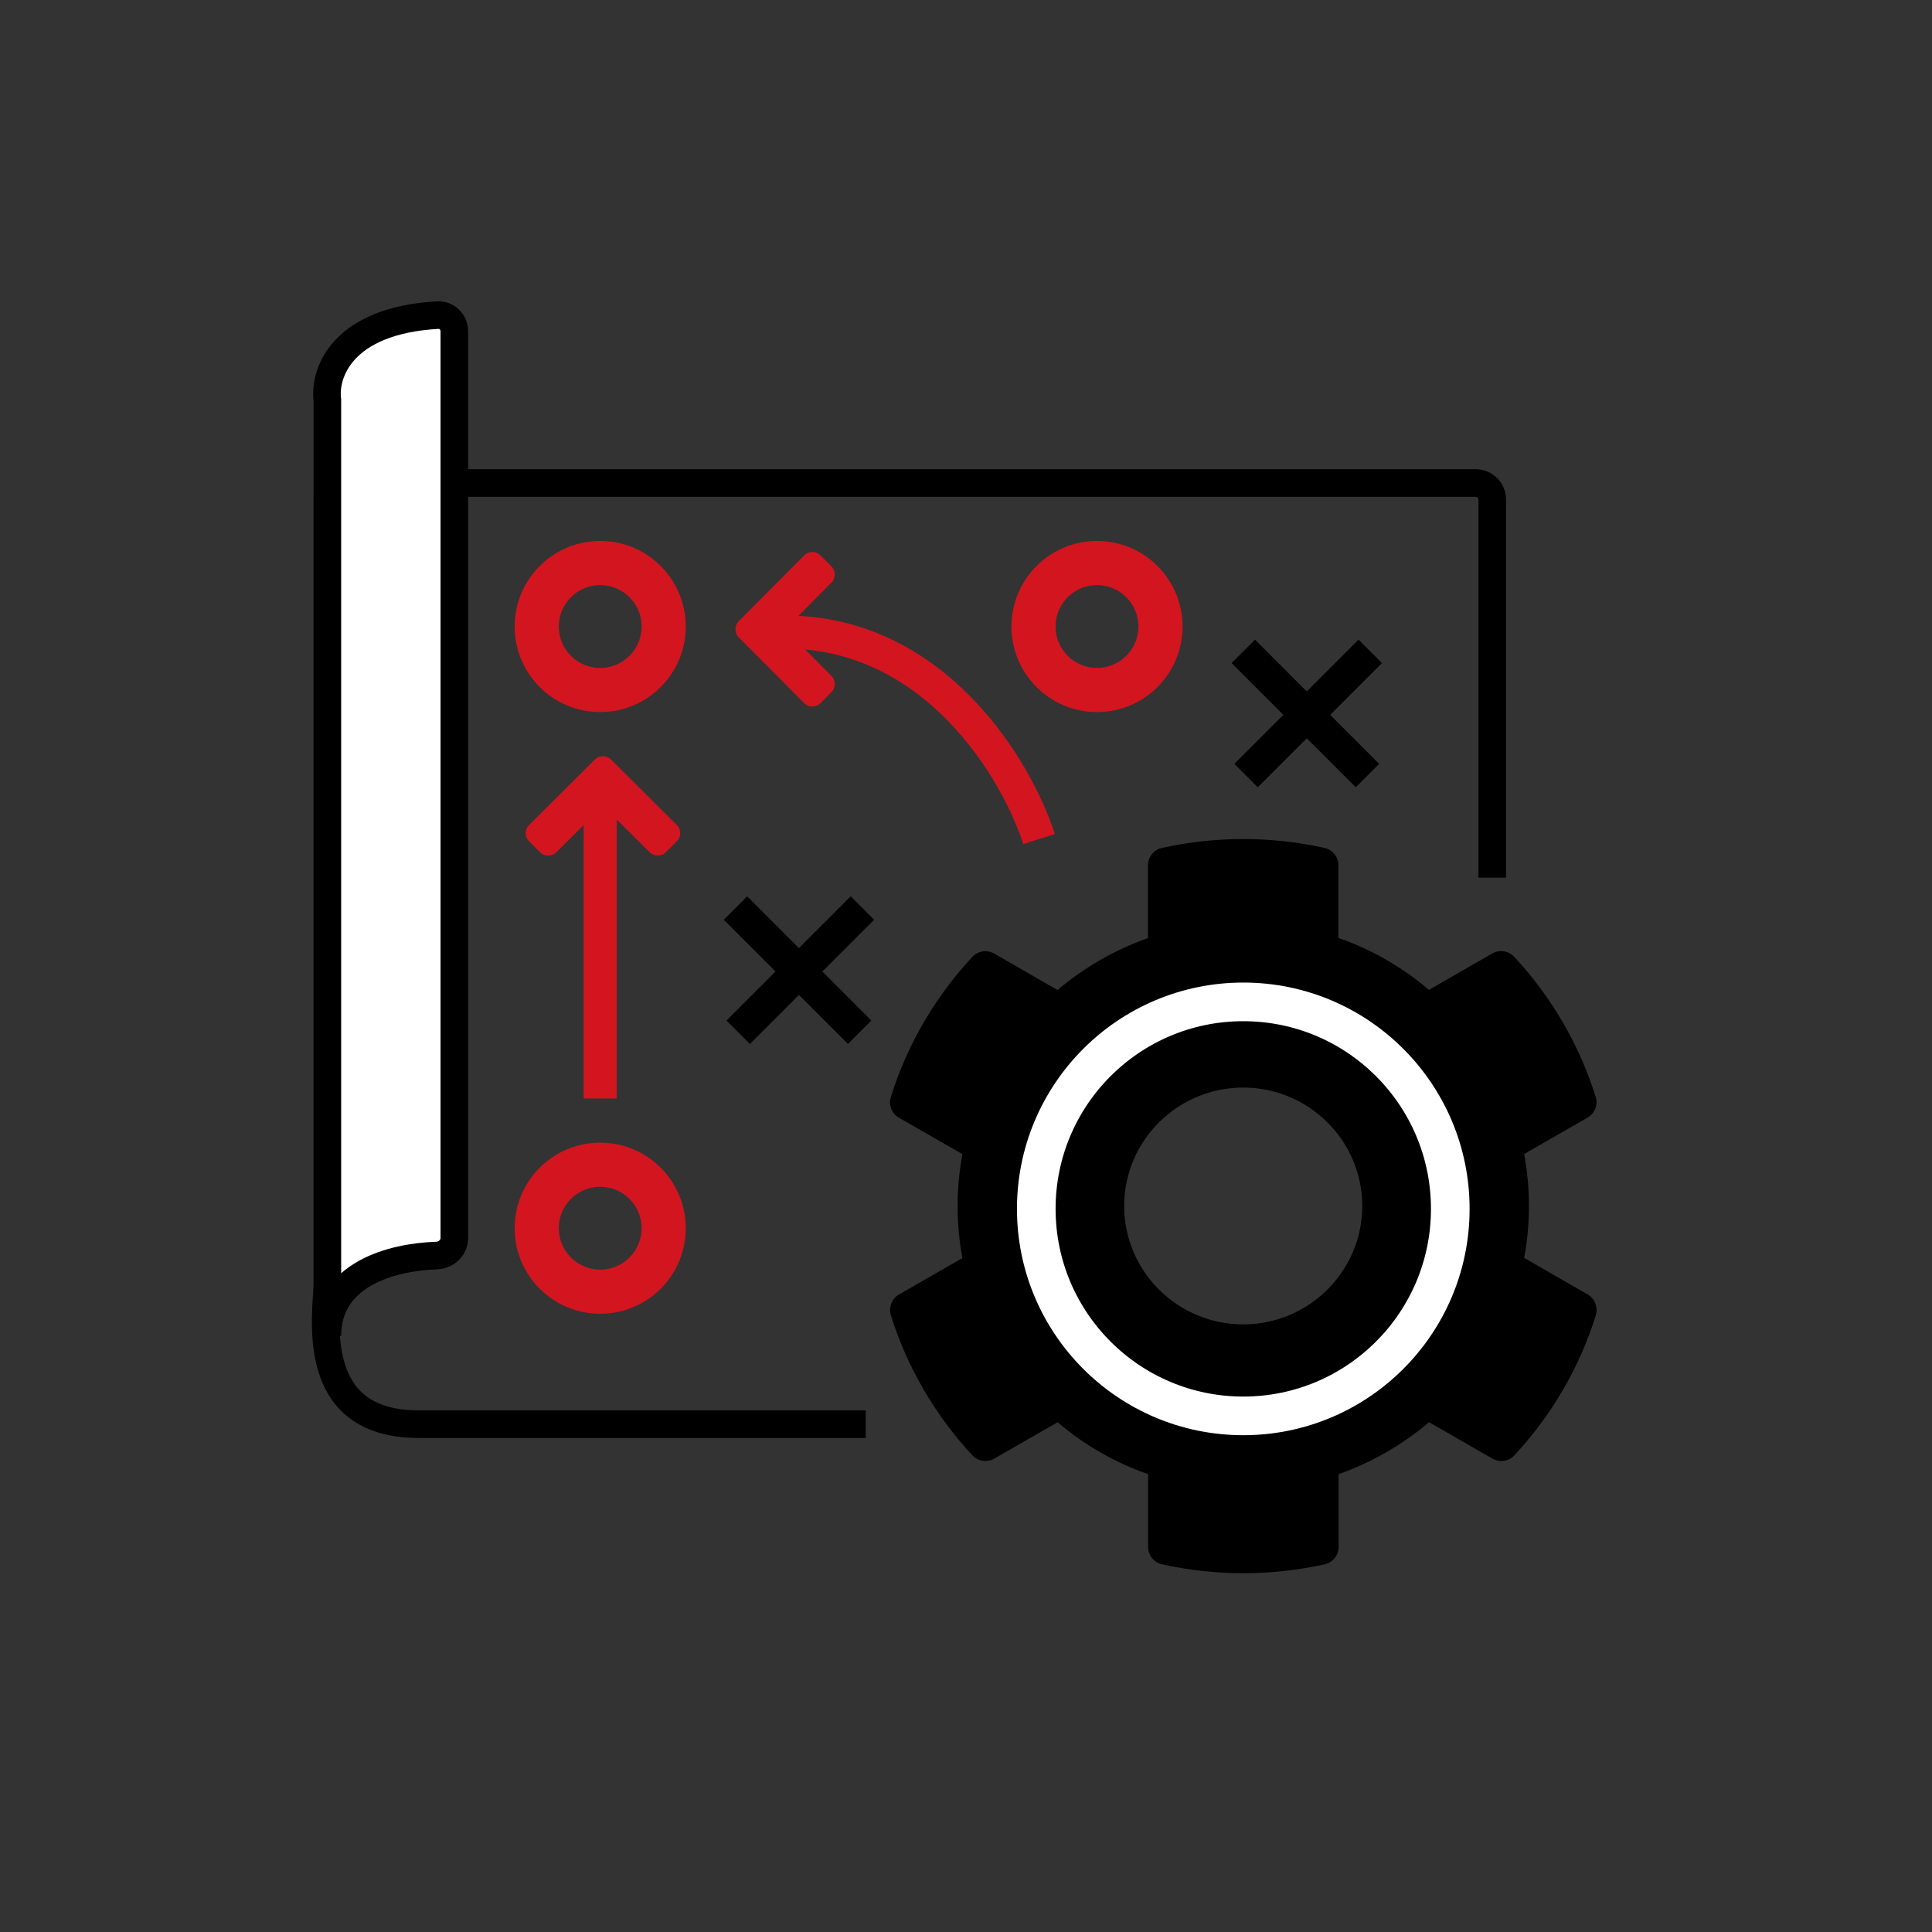 <svg width="350" height="350" viewBox="0 0 350 350" fill="none" xmlns="http://www.w3.org/2000/svg">
<rect x="0" y="0" width="350" height="350" fill="#333333" stroke="none"/>
<circle cx="108.732" cy="113.5" r="11.5" stroke="#D3151F" stroke-width="8"/>
<circle cx="108.732" cy="222.5" r="11.5" stroke="#D3151F" stroke-width="8"/>
<circle cx="198.732" cy="113.5" r="11.5" stroke="#D3151F" stroke-width="8"/>
<path d="M133.232 164.5L155.732 187" stroke="black" stroke-width="6"/>
<path d="M225.232 118L247.732 140.5" stroke="black" stroke-width="6"/>
<path d="M156.232 164.5L133.732 187" stroke="black" stroke-width="6"/>
<path d="M248.232 118L225.732 140.5" stroke="black" stroke-width="6"/>
<path d="M108.732 199V140.5" stroke="#D3151F" stroke-width="6"/>
<path d="M110.719 137.613L122.616 149.457C123.438 150.275 123.438 151.599 122.616 152.409L120.639 154.377C119.817 155.196 118.487 155.196 117.674 154.377L109.232 145.991L100.8 154.386C99.978 155.205 98.648 155.205 97.835 154.386L95.849 152.418C95.027 151.599 95.027 150.275 95.849 149.466L107.745 137.622C108.568 136.794 109.897 136.794 110.719 137.613Z" fill="#D3151F"/>
<path d="M133.845 112.513L145.689 100.617C146.508 99.794 147.832 99.794 148.642 100.617L150.61 102.594C151.428 103.416 151.428 104.745 150.61 105.559L142.223 114L150.618 122.432C151.437 123.255 151.437 124.584 150.618 125.398L148.65 127.383C147.832 128.206 146.508 128.206 145.698 127.383L133.854 115.487C133.027 114.665 133.027 113.335 133.845 112.513Z" fill="#D3151F"/>
<path d="M188.232 152C184.232 139.5 169.432 114.5 142.232 114.5" stroke="#D3151F" stroke-width="6"/>
<path d="M287.598 234.481L276.114 227.885C277.273 221.664 277.273 215.282 276.114 209.061L287.598 202.465C288.918 201.714 289.511 200.159 289.08 198.711C286.088 189.165 280.993 180.531 274.334 173.345C273.31 172.245 271.639 171.977 270.345 172.728L258.861 179.324C254.035 175.195 248.482 172.004 242.471 169.912V156.746C242.471 155.245 241.419 153.931 239.937 153.609C230.043 151.41 219.907 151.518 210.499 153.609C209.016 153.931 207.965 155.245 207.965 156.746V169.939C201.98 172.057 196.427 175.248 191.575 179.351L180.118 172.755C178.797 172.004 177.152 172.245 176.128 173.371C169.47 180.531 164.375 189.165 161.382 198.738C160.924 200.186 161.544 201.741 162.865 202.492L174.349 209.088C173.19 215.309 173.19 221.691 174.349 227.912L162.865 234.508C161.544 235.259 160.951 236.814 161.382 238.262C164.375 247.808 169.47 256.442 176.128 263.629C177.152 264.728 178.824 264.996 180.118 264.245L191.602 257.649C196.427 261.778 201.98 264.969 207.992 267.061V280.254C207.992 281.755 209.043 283.069 210.526 283.391C220.419 285.59 230.555 285.482 239.964 283.391C241.446 283.069 242.498 281.755 242.498 280.254V267.061C248.482 264.943 254.035 261.752 258.888 257.649L270.372 264.245C271.693 264.996 273.337 264.755 274.361 263.629C281.02 256.469 286.115 247.835 289.107 238.262C289.511 236.787 288.918 235.232 287.598 234.481ZM225.218 239.925C213.33 239.925 203.652 230.298 203.652 218.473C203.652 206.648 213.33 197.022 225.218 197.022C237.106 197.022 246.784 206.648 246.784 218.473C246.784 230.298 237.106 239.925 225.218 239.925Z" fill="black"/>
<path d="M270.33 159V90.5C270.33 88.843 268.986 87.5 267.33 87.5H62.33C60.673 87.5 59.33 88.843 59.33 90.5V233C58.663 241.333 57.232 258 75.829 258C90.629 258 135.996 258 156.829 258" stroke="black" stroke-width="5"/>
<path d="M59.305 242C59.305 230.805 71.034 227.718 79.104 227.455C80.837 227.398 82.305 226.031 82.305 224.298V60C82.305 58.343 80.95 56.989 79.296 57.083C61.933 58.068 58.673 67.604 59.305 72.5V242Z" fill="white" stroke="black" stroke-width="5"/>
<circle cx="225.232" cy="219" r="37.5" stroke="white" stroke-width="7"/>
</svg>
